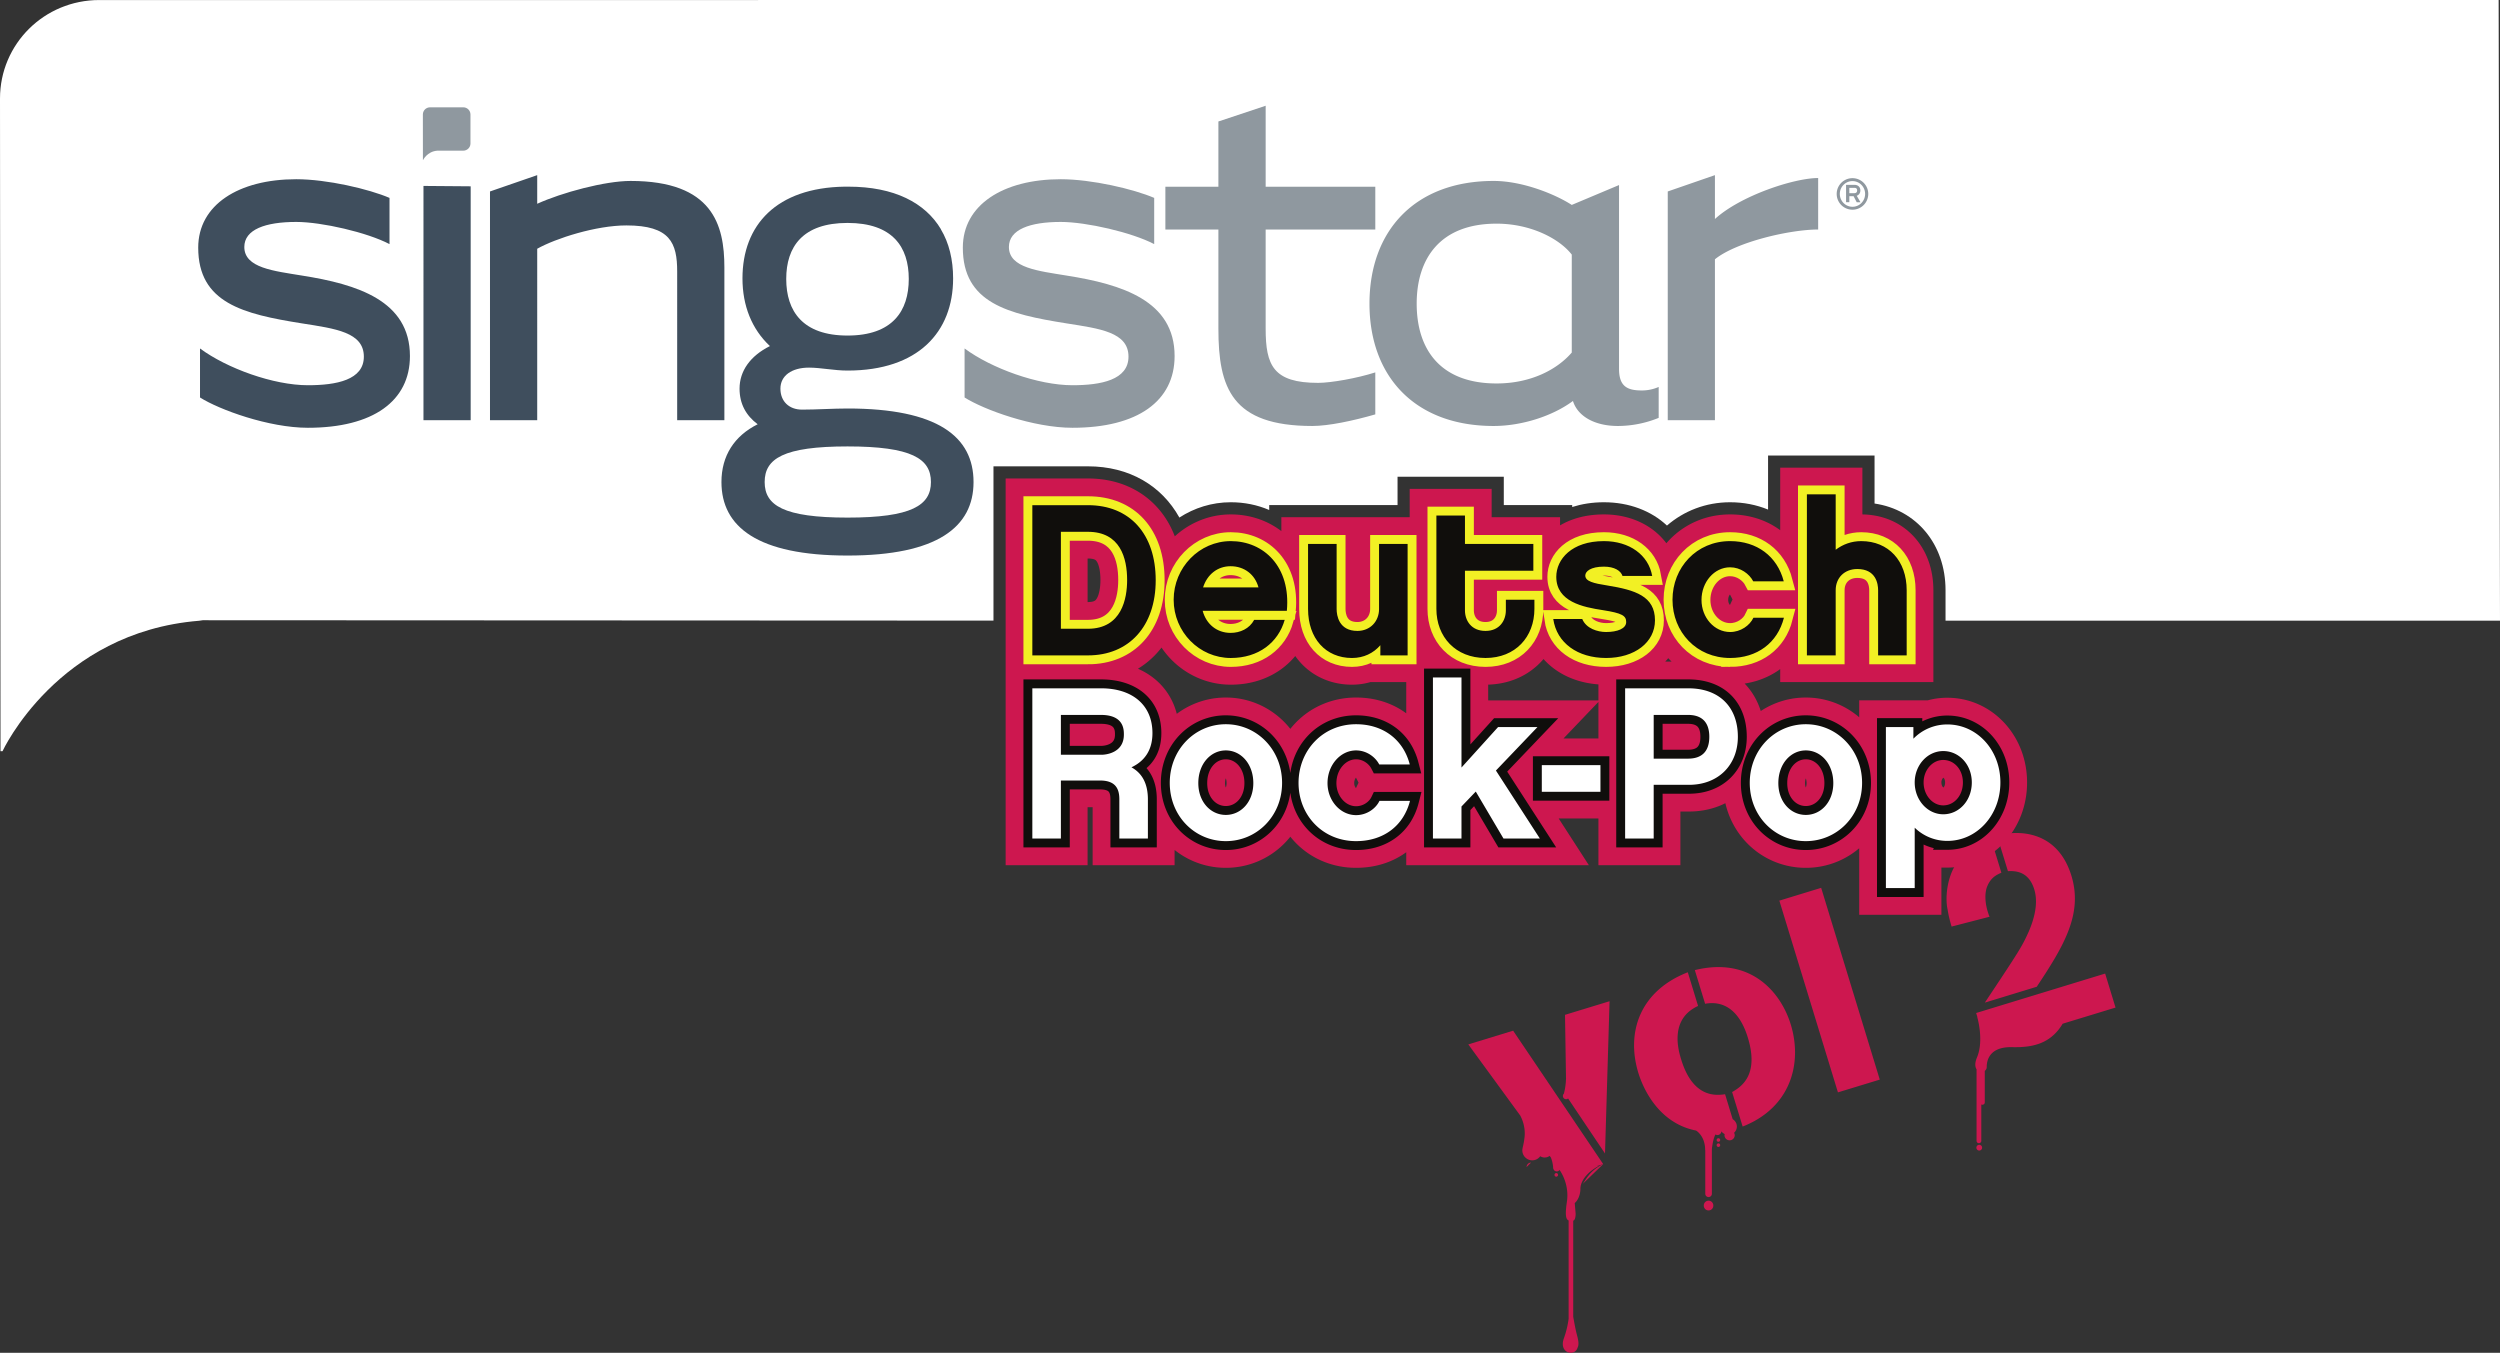 <svg xmlns="http://www.w3.org/2000/svg" width="458.637" height="248.176"><rect width="100%" height="100%" fill="#333333" stroke="none"/><defs><clipPath id="a"><path d="M0 0h458.64v138H0Zm0 0"/></clipPath><clipPath id="b"><path d="M269 189h26v59.18h-26zm0 0"/></clipPath></defs><g clip-path="url(#a)" transform="translate(0 -.004)"><path fill="#fff" d="M458.637 113.871H356.918v-5.586c0-8.473-5.36-14.777-13.023-15.906V83.57h-19.536v9.918c-2.12-.87-4.468-1.343-6.968-1.343-4.47 0-8.496 1.609-11.579 4.277-2.878-2.7-6.933-4.277-11.57-4.277-2.152 0-4.082.324-5.816.87v-.35h-12.547V87.46h-19.492v5.203h-23.543v.902c-2.168-.93-4.547-1.421-7.051-1.421-3.469 0-6.7 1.039-9.43 2.808-3.261-5.867-9.207-9.398-16.773-9.398h-17.332v28.304l-145.063-.07-.68.098C10.5 116 .466 137.812.466 137.812H.094L0 18.082C0 8.074 8.11.012 18.21.012h120.872V.004h319.305l.25 113.867"/></g><path fill="none" stroke="#cd174f" stroke-width="9.796" d="M199.59 97.563h-4.965v17.785h4.965c6.234 0 7.187-5.598 7.187-8.934 0-4.047-1.27-8.851-7.187-8.851zm0 22.671h-10.203V92.676h10.203c7.664 0 12.43 5.281 12.43 13.777 0 8.418-4.887 13.781-12.43 13.781zm31.285-12.468c-.637-2.383-2.617-3.891-5.121-3.891-2.383 0-4.29 1.508-5.043 3.89zm-10.242 4.289c.676 2.5 2.66 4.05 5.12 4.05 1.747 0 3.454-.757 4.329-2.386h5.602c-1.196 4.172-4.809 6.992-9.891 6.992-5.754 0-10.48-4.766-10.48-10.684 0-5.914 4.726-10.757 10.48-10.757 6.035 0 11.039 4.683 10.285 12.785zm37.601 8.179h-5.004v-1.867c-1.27 1.469-3.058 2.344-5.203 2.344-4.843 0-8.058-3.613-8.058-8.977V99.785h5.242v11.95c0 1.152.394 4.011 3.812 4.011 2.34 0 3.97-1.746 3.97-4.012V99.785h5.241zm23.262-8.539c0 5.16-3.492 9.016-8.973 9.016-5.476 0-9.011-3.856-9.011-9.016V94.582h5.242v5.203H281.3v4.922h-12.547v7.266c0 1.867 1.152 3.773 3.77 3.773 2.581 0 3.734-1.906 3.734-3.773v-1.946h5.238zm13.144 9.015c-5.202 0-9.05-2.741-9.687-7.147h5.32c.715 1.746 2.817 2.382 4.368 2.382 2.101 0 3.691-.636 3.691-1.828 0-1.148-.715-1.629-4.285-2.183-3.652-.555-8.54-1.547-8.54-6.114 0-3.215 2.821-6.55 8.735-6.55 4.688 0 8.18 2.543 8.86 6.39h-5.446c-.312-.953-1.469-1.707-3.414-1.707-2.422 0-3.414.871-3.414 1.629 0 1.07 1.508 1.43 4.05 1.828 5.083.828 8.735 1.942 8.735 6.39 0 4.052-3.73 6.91-8.972 6.91zm22.75 0c-6.156 0-10.562-4.765-10.562-10.683 0-5.914 4.406-10.757 10.563-10.757 4.921 0 8.656 2.777 9.847 7.382h-5.597c-.715-1.386-2.344-2.578-4.25-2.578-2.899 0-5.243 2.7-5.243 5.992 0 3.22 2.344 5.88 5.243 5.88 1.945 0 3.613-1.192 4.285-2.622h5.597c-1.187 4.645-4.918 7.387-9.882 7.387zm32.4-.476h-5.24v-11.953c0-1.191-.398-3.89-3.816-3.89-2.34 0-3.968 1.586-3.968 3.89v11.953h-5.282V90.691h5.282v10.164c1.312-.992 2.898-1.585 4.683-1.585 5.004 0 8.34 3.613 8.34 9.011zm-147.696 18.231c.672 0 4.086-.281 4.086-3.695 0-.915 0-3.614-4.207-3.614h-7.348v7.309zm8.492 15.363h-5.238v-7.226c0-2.34-1.114-3.414-3.575-3.414h-7.148v10.64h-5.238v-27.555h12.586c5.757 0 9.449 3.059 9.449 8.22 0 3.14-1.469 5.16-3.852 6.273 1.946 1.07 3.016 2.976 3.016 5.879zm19.34-10.164c0-3.531-2.27-5.996-5.043-5.996-2.781 0-5.047 2.465-5.047 5.996 0 3.457 2.266 5.836 5.047 5.836 2.773 0 5.043-2.379 5.043-5.836zm5.277-.039c0 6.113-4.644 10.684-10.32 10.684-5.68 0-10.285-4.57-10.285-10.684 0-6.117 4.605-10.762 10.285-10.762 5.676 0 10.32 4.645 10.32 10.762zm13.578 10.684c-6.152 0-10.558-4.77-10.558-10.684 0-5.918 4.406-10.762 10.558-10.762 4.926 0 8.66 2.782 9.848 7.387h-5.598c-.715-1.39-2.34-2.582-4.25-2.582-2.894 0-5.242 2.7-5.242 5.996 0 3.215 2.348 5.875 5.242 5.875 1.95 0 3.614-1.191 4.29-2.617h5.6c-1.19 4.64-4.925 7.387-9.89 7.387zm19.336-6.356v5.875h-5.238V124.29h5.238v16.516l6.711-7.422h7.227l-7.621 7.976 8.058 12.47h-6.672l-5.082-8.614zm14.735-7.586h10.757v4.887h-10.757zm20.527-9.211v8.02h6.308c2.426 0 3.895-1.227 3.895-4.008 0-2.781-1.469-4.012-3.895-4.012zm6.469 12.824h-6.47v9.848h-5.241v-27.555h11.593c5.754 0 9.09 3.497 9.09 8.895 0 5.121-3.535 8.812-8.972 8.812zm26.48-.316c0-3.531-2.262-5.996-5.043-5.996-2.777 0-5.039 2.465-5.039 5.996 0 3.457 2.262 5.836 5.04 5.836 2.78 0 5.042-2.379 5.042-5.836zm5.281-.039c0 6.113-4.644 10.684-10.324 10.684-5.676 0-10.281-4.57-10.281-10.684 0-6.117 4.605-10.762 10.281-10.762 5.68 0 10.324 4.645 10.324 10.762zm14.891-5.84c-2.898 0-5.238 2.582-5.238 5.762 0 3.21 2.34 5.836 5.238 5.836 2.898 0 5.238-2.504 5.238-5.836 0-3.297-2.34-5.762-5.238-5.762zm.758 16.48a8.525 8.525 0 0 1-5.996-2.421v11.078h-5.285v-29.54h5.043v2.141a8.634 8.634 0 0 1 6.238-2.62c5.355 0 9.722 4.605 9.722 10.644 0 6.074-4.367 10.719-9.722 10.719zm0 0"/><path fill="#cd174f" d="M281.063 144.32h-3.536v-4.375h3.535v4.375"/><path fill="none" stroke="#f2f024" stroke-width="3.265" d="M199.59 97.563h-4.965v17.785h4.965c6.234 0 7.187-5.598 7.187-8.934 0-4.047-1.27-8.851-7.187-8.851zm0 22.671h-10.203V92.676h10.203c7.664 0 12.43 5.281 12.43 13.777 0 8.418-4.887 13.781-12.43 13.781zm31.285-12.468c-.637-2.383-2.617-3.891-5.121-3.891-2.383 0-4.29 1.508-5.043 3.89zm-10.242 4.289c.676 2.5 2.66 4.05 5.12 4.05 1.747 0 3.454-.757 4.329-2.386h5.602c-1.196 4.172-4.809 6.992-9.891 6.992-5.754 0-10.48-4.766-10.48-10.684 0-5.914 4.726-10.757 10.48-10.757 6.035 0 11.039 4.683 10.285 12.785zm37.601 8.179h-5.004v-1.867c-1.27 1.469-3.058 2.344-5.203 2.344-4.843 0-8.058-3.613-8.058-8.977V99.785h5.242v11.95c0 1.152.394 4.011 3.812 4.011 2.34 0 3.97-1.746 3.97-4.012V99.785h5.241zm23.262-8.539c0 5.16-3.492 9.016-8.973 9.016-5.476 0-9.011-3.856-9.011-9.016V94.582h5.242v5.203H281.3v4.922h-12.547v7.266c0 1.867 1.152 3.773 3.77 3.773 2.581 0 3.734-1.906 3.734-3.773v-1.946h5.238zm13.144 9.015c-5.202 0-9.05-2.741-9.687-7.147h5.32c.715 1.746 2.817 2.382 4.368 2.382 2.101 0 3.691-.636 3.691-1.828 0-1.148-.715-1.629-4.285-2.183-3.652-.555-8.54-1.547-8.54-6.114 0-3.215 2.821-6.55 8.735-6.55 4.688 0 8.18 2.543 8.86 6.39h-5.446c-.312-.953-1.469-1.707-3.414-1.707-2.422 0-3.414.871-3.414 1.629 0 1.07 1.508 1.43 4.05 1.828 5.083.828 8.735 1.942 8.735 6.39 0 4.052-3.73 6.91-8.972 6.91zm22.75 0c-6.156 0-10.562-4.765-10.562-10.683 0-5.914 4.406-10.757 10.563-10.757 4.921 0 8.656 2.777 9.847 7.382h-5.597c-.715-1.386-2.344-2.578-4.25-2.578-2.899 0-5.243 2.7-5.243 5.992 0 3.22 2.344 5.88 5.243 5.88 1.945 0 3.613-1.192 4.285-2.622h5.597c-1.187 4.645-4.918 7.387-9.882 7.387zm32.4-.476h-5.24v-11.953c0-1.191-.398-3.89-3.816-3.89-2.34 0-3.968 1.586-3.968 3.89v11.953h-5.282V90.691h5.282v10.164c1.312-.992 2.898-1.585 4.683-1.585 5.004 0 8.34 3.613 8.34 9.011zm0 0"/><path fill="none" stroke="#100e0c" stroke-width="3.265" d="M202.094 138.465c.672 0 4.086-.281 4.086-3.695 0-.915 0-3.614-4.207-3.614h-7.348v7.309zm8.492 15.363h-5.238v-7.226c0-2.34-1.114-3.414-3.575-3.414h-7.148v10.64h-5.238v-27.555h12.586c5.757 0 9.449 3.059 9.449 8.22 0 3.14-1.469 5.16-3.852 6.273 1.946 1.07 3.016 2.976 3.016 5.879zm19.34-10.164c0-3.531-2.27-5.996-5.043-5.996-2.781 0-5.047 2.465-5.047 5.996 0 3.457 2.266 5.836 5.047 5.836 2.773 0 5.043-2.379 5.043-5.836zm5.277-.039c0 6.113-4.644 10.684-10.32 10.684-5.68 0-10.285-4.57-10.285-10.684 0-6.117 4.605-10.762 10.285-10.762 5.676 0 10.32 4.645 10.32 10.762zm13.578 10.684c-6.152 0-10.558-4.77-10.558-10.684 0-5.918 4.406-10.762 10.558-10.762 4.926 0 8.66 2.782 9.848 7.387h-5.598c-.715-1.39-2.34-2.582-4.25-2.582-2.894 0-5.242 2.7-5.242 5.996 0 3.215 2.348 5.875 5.242 5.875 1.95 0 3.614-1.191 4.29-2.617h5.6c-1.19 4.64-4.925 7.387-9.89 7.387zm19.336-6.356v5.875h-5.238V124.29h5.238v16.516l6.711-7.422h7.227l-7.621 7.976 8.058 12.47h-6.672l-5.082-8.614zm14.735-7.586h10.757v4.887h-10.757zm20.527-9.211v8.02h6.308c2.426 0 3.895-1.227 3.895-4.008 0-2.781-1.469-4.012-3.895-4.012zm6.469 12.824h-6.47v9.848h-5.241v-27.555h11.593c5.754 0 9.09 3.497 9.09 8.895 0 5.121-3.535 8.812-8.972 8.812zm26.48-.316c0-3.531-2.262-5.996-5.043-5.996-2.777 0-5.039 2.465-5.039 5.996 0 3.457 2.262 5.836 5.04 5.836 2.78 0 5.042-2.379 5.042-5.836zm5.281-.039c0 6.113-4.644 10.684-10.324 10.684-5.676 0-10.281-4.57-10.281-10.684 0-6.117 4.605-10.762 10.281-10.762 5.68 0 10.324 4.645 10.324 10.762zm14.891-5.84c-2.898 0-5.238 2.582-5.238 5.762 0 3.21 2.34 5.836 5.238 5.836 2.898 0 5.238-2.504 5.238-5.836 0-3.297-2.34-5.762-5.238-5.762zm.758 16.48a8.525 8.525 0 0 1-5.996-2.421v11.078h-5.285v-29.54h5.043v2.141a8.634 8.634 0 0 1 6.238-2.62c5.355 0 9.722 4.605 9.722 10.644 0 6.074-4.367 10.719-9.722 10.719zm0 0"/><path fill="#100e0c" d="M199.59 97.563h-4.965v17.785h4.965c6.234 0 7.187-5.598 7.187-8.934 0-4.047-1.27-8.851-7.187-8.851zm0 22.671h-10.203V92.676h10.203c7.664 0 12.43 5.281 12.43 13.777 0 8.418-4.887 13.781-12.43 13.781m31.285-12.468c-.637-2.383-2.617-3.891-5.121-3.891-2.383 0-4.29 1.508-5.043 3.89zm-10.242 4.289c.676 2.5 2.66 4.05 5.12 4.05 1.747 0 3.454-.757 4.329-2.386h5.602c-1.196 4.172-4.809 6.992-9.891 6.992-5.754 0-10.48-4.766-10.48-10.684 0-5.914 4.726-10.757 10.48-10.757 6.035 0 11.039 4.683 10.285 12.785h-15.445m37.601 8.179h-5.004v-1.867c-1.27 1.469-3.058 2.344-5.203 2.344-4.843 0-8.058-3.613-8.058-8.977V99.785h5.242v11.95c0 1.152.394 4.011 3.812 4.011 2.34 0 3.97-1.746 3.97-4.012V99.785h5.241v20.45m23.262-8.54c0 5.16-3.492 9.016-8.973 9.016-5.476 0-9.011-3.856-9.011-9.016V94.582h5.242v5.203H281.3v4.922h-12.547v7.266c0 1.867 1.152 3.773 3.77 3.773 2.581 0 3.734-1.906 3.734-3.773v-1.946h5.238v1.668m13.145 9.015c-5.202 0-9.05-2.741-9.687-7.147h5.32c.715 1.746 2.817 2.382 4.368 2.382 2.101 0 3.691-.636 3.691-1.828 0-1.148-.715-1.629-4.285-2.183-3.652-.555-8.54-1.547-8.54-6.114 0-3.215 2.821-6.55 8.735-6.55 4.688 0 8.18 2.543 8.86 6.39h-5.446c-.312-.953-1.469-1.707-3.414-1.707-2.422 0-3.414.871-3.414 1.629 0 1.07 1.508 1.43 4.05 1.828 5.083.828 8.735 1.942 8.735 6.39 0 4.052-3.73 6.91-8.972 6.91m22.749 0c-6.156 0-10.562-4.765-10.562-10.683 0-5.914 4.406-10.757 10.563-10.757 4.921 0 8.656 2.777 9.847 7.382h-5.597c-.715-1.386-2.344-2.578-4.25-2.578-2.899 0-5.243 2.7-5.243 5.992 0 3.22 2.344 5.88 5.243 5.88 1.945 0 3.613-1.192 4.285-2.622h5.597c-1.187 4.645-4.918 7.387-9.882 7.387m32.399-.477h-5.24v-11.953c0-1.191-.398-3.89-3.816-3.89-2.34 0-3.968 1.586-3.968 3.89v11.953h-5.282V90.691h5.282v10.164c1.312-.992 2.898-1.585 4.683-1.585 5.004 0 8.34 3.613 8.34 9.011v11.953"/><path fill="#fff" d="M202.094 138.465c.672 0 4.086-.281 4.086-3.695 0-.915 0-3.614-4.207-3.614h-7.348v7.309zm8.492 15.363h-5.238v-7.226c0-2.34-1.114-3.414-3.575-3.414h-7.148v10.64h-5.238v-27.555h12.586c5.757 0 9.449 3.059 9.449 8.22 0 3.14-1.469 5.16-3.852 6.273 1.946 1.07 3.016 2.976 3.016 5.879v7.183m19.34-10.164c0-3.531-2.27-5.996-5.043-5.996-2.781 0-5.047 2.465-5.047 5.996 0 3.457 2.266 5.836 5.047 5.836 2.773 0 5.043-2.379 5.043-5.836zm5.277-.039c0 6.113-4.644 10.684-10.32 10.684-5.68 0-10.285-4.57-10.285-10.684 0-6.117 4.605-10.762 10.285-10.762 5.676 0 10.32 4.645 10.32 10.762m13.578 10.684c-6.152 0-10.558-4.77-10.558-10.684 0-5.918 4.406-10.762 10.558-10.762 4.926 0 8.66 2.782 9.848 7.387h-5.598c-.715-1.39-2.34-2.582-4.25-2.582-2.894 0-5.242 2.7-5.242 5.996 0 3.215 2.348 5.875 5.242 5.875 1.95 0 3.614-1.191 4.29-2.617h5.6c-1.19 4.64-4.925 7.387-9.89 7.387m19.336-6.356v5.875h-5.238V124.29h5.238v16.516l6.711-7.422h7.227l-7.621 7.976 8.058 12.47h-6.672l-5.082-8.614-2.62 2.738m14.734-7.587h10.757v4.887h-10.757v-4.887m20.527-9.211v8.02h6.308c2.426 0 3.895-1.227 3.895-4.008 0-2.781-1.469-4.012-3.895-4.012zm6.469 12.824h-6.47v9.848h-5.241v-27.555h11.593c5.754 0 9.09 3.497 9.09 8.895 0 5.121-3.535 8.812-8.972 8.812m26.48-.316c0-3.531-2.262-5.996-5.043-5.996-2.777 0-5.039 2.465-5.039 5.996 0 3.457 2.262 5.836 5.04 5.836 2.78 0 5.042-2.379 5.042-5.836zm5.281-.039c0 6.113-4.644 10.684-10.324 10.684-5.676 0-10.281-4.57-10.281-10.684 0-6.117 4.605-10.762 10.281-10.762 5.68 0 10.324 4.645 10.324 10.762m14.891-5.84c-2.898 0-5.238 2.582-5.238 5.762 0 3.21 2.34 5.836 5.238 5.836 2.898 0 5.238-2.504 5.238-5.836 0-3.297-2.34-5.762-5.238-5.762zm.758 16.48a8.525 8.525 0 0 1-5.996-2.421v11.078h-5.285v-29.54h5.043v2.141a8.634 8.634 0 0 1 6.238-2.62c5.355 0 9.722 4.605 9.722 10.644 0 6.074-4.367 10.719-9.722 10.719"/><path fill="#8f989f" d="M85 19.688h-6.102c-.734 0-1.32.585-1.32 1.312l.008 8.371h.023s.73-1.578 2.606-1.726l.047-.004H85c.71 0 1.309-.59 1.309-1.305V21c0-.727-.598-1.312-1.309-1.312"/><path fill="#3f4e5d" d="M36.691 63.926c4.918 3.648 13.477 6.746 19.79 6.746 5.246 0 10.269-.969 10.269-5.242 0-4.493-5.246-5.137-11.34-6.102-10.8-1.715-19.047-3.742-19.047-13.902 0-7.832 7.387-12.547 17.98-12.547 5.673 0 13.372 1.812 17.114 3.426v8.476c-4.066-2.133-12.41-4.066-17.113-4.066-5.672 0-9.524 1.39-9.524 4.597 0 3.856 5.453 4.395 10.59 5.243 10.164 1.605 19.793 4.61 19.793 14.765 0 8.239-6.742 13.157-18.723 13.157-7.164 0-16.261-3.32-19.789-5.559v-8.992M86.348 34.18v42.91h-8.66V34.11l8.66.07m28.566 7.175c-5.55 0-12.934 2.36-16.36 4.278V77.09h-8.663V35.125l8.664-2.996v5.254c4.5-2.047 12.414-4.188 17.117-4.188 15.082 0 17.219 8.051 17.219 15.871V77.09h-8.66V49.809c0-5.246-1.282-8.454-9.317-8.454"/><path fill="#8f989f" d="M176.957 63.926c4.918 3.648 13.473 6.746 19.79 6.746 5.233 0 10.28-.969 10.28-5.242 0-4.493-5.257-5.137-11.351-6.102-10.805-1.715-19.04-3.742-19.04-13.902 0-7.832 7.376-12.547 17.97-12.547 5.675 0 13.39 1.812 17.136 3.426v8.476c-4.066-2.133-12.433-4.066-17.137-4.066-5.671 0-9.515 1.39-9.515 4.597 0 3.856 5.45 4.395 10.586 5.243 10.172 1.605 19.812 4.61 19.812 14.765 0 8.239-6.75 13.157-18.742 13.157-7.168 0-16.266-3.32-19.789-5.559v-8.992m55.234-21.821v18.188c0 6.738 1.395 9.945 9.63 9.945 2.347 0 7.163-.851 10.484-1.922v7.704c-4.063 1.171-8.559 2.128-11.555 2.128-14.762 0-17.23-6.949-17.23-17.855V42.105h-9.727v-7.843h9.727V22.285l8.671-2.887v14.864h20.114v7.843H232.19"/><path fill="#8f989f" d="M274.55 70.348c6.321 0 11.134-2.575 13.798-5.672V46.707c-2.239-2.89-7.477-5.676-13.797-5.676-10.375 0-14.653 6.426-14.653 14.672 0 8.336 4.278 14.645 14.653 14.645zm22.47-36.399v33.723c0 3.21 1.5 3.96 4.167 3.96a7.648 7.648 0 0 0 3.106-.644v5.672a19.938 19.938 0 0 1-7.488 1.488c-4.282 0-7.383-1.804-8.239-4.59-3.746 2.786-9.414 4.59-14.55 4.59-14.442 0-22.778-9.082-22.778-22.445 0-13.379 8.336-22.508 22.778-22.508 5.351 0 11.343 2.465 14.332 4.399l8.672-3.645m17.593-1.82v8.05c4.715-4.304 14.551-7.519 18.938-7.519v9.445c-5.137 0-14.973 2.25-18.938 5.461V77.09h-8.656V35.125l8.656-2.996"/><path fill="#3f4e5d" d="M155.484 94.957c-11.777 0-15.203-2.254-15.203-6.523 0-4.29 3.426-6.536 15.203-6.536 11.77 0 15.301 2.247 15.301 6.536 0 4.27-3.531 6.523-15.3 6.523zm0-54.059c8.246 0 11.235 4.387 11.235 10.278 0 5.886-2.989 10.383-11.235 10.383-8.246 0-11.246-4.496-11.246-10.383 0-5.89 3-10.278 11.246-10.278zm0 34.043c-2.68 0-5.68.207-8.347.207-2.364 0-3.965-1.503-3.965-3.855 0-2.348 2.031-3.852 5.246-3.852 2.137 0 4.602.54 7.066.54 12.95 0 19.371-7.063 19.371-16.91 0-3.423-.75-6.532-2.246-9h.024c-2.899-4.868-8.559-7.829-17-7.829h-.688c-12.484.192-18.734 7.016-18.734 16.828 0 5.028 1.715 9.309 5.035 12.418-3.64 1.82-5.57 4.602-5.57 7.805 0 2.793 1.176 4.926 3.324 6.539-4.285 2.137-6.645 5.777-6.645 10.602 0 8.234 6.645 13.484 23.13 13.484 16.488 0 23.117-5.25 23.117-13.484 0-8.364-6.63-13.493-23.118-13.493"/><path fill="#8f989f" d="M340.203 35.438c.25 0 .496-.13.496-.489 0-.36-.187-.488-.496-.488h-.933v.977h.933zm1.106 1.664h-.688l-.574-1.114h-.777v1.106h-.602V33.91h1.527c.676 0 1.098.406 1.098 1.04 0 .456-.266.823-.664.968zm-1.465-3.88c-1.281 0-2.32 1.055-2.32 2.352 0 1.305 1.039 2.36 2.32 2.36s2.32-1.055 2.32-2.36c0-1.297-1.039-2.351-2.32-2.351zm0 5.25a2.894 2.894 0 1 1 0-5.788 2.898 2.898 0 0 1 2.898 2.89 2.9 2.9 0 0 1-2.898 2.899"/><g clip-path="url(#b)" transform="translate(0 -.004)"><path fill="#cd174f" d="m277.59 189.09-8.223 2.512 9.528 13.054c.289.531 1.007 2.067.789 3.985-.114 1.015-.27 1.566-.356 1.98l-.023.145c-.016.078-.02.148-.024.218a.425.425 0 0 0-.008.067c0 .008.004.011.004.015a1.837 1.837 0 0 0 .383 1.094c.02.031.027.063.055.094l.012-.016a1.8 1.8 0 0 0 1.367.637c.601 0 1.136-.3 1.465-.754.242.145.515.234.812.234.348 0 .664-.113.926-.3l.226.312c.168.438.41 1.203.41 2.031l.036-.015a.637.637 0 0 0 .62.527.624.624 0 0 0 .516-.277c.399.562 1.797 2.804 1.352 5.828-.379 2.547-.164 3.246.313 3.437v18.051a17.08 17.08 0 0 1-.868 3.574c-.988 2.778 2.02 3.414 2.5 1.735.36-.64.086-1.645-.148-2.524-.215-.812-.465-2.191-.637-3.168v-17.625c.153-.039.434-.246.442-1.285l-.168-1.941s.992-.762 1.046-2.586c0 0-.234-2.23 3.348-4.23l-.332.027 1.164-.356-16.527-24.48"/></g><path fill="#cd174f" d="M287.293 197.895c-.05 1.304-.254 2.25-.395 2.746a.593.593 0 0 0 .418 1.016.607.607 0 0 0 .36-.134l6.77 10.09.835-27.933-8.172 2.496.184 11.719m23.633-19.922 1.886 6.175c3.563-.652 6.364 1.383 7.84 6.211 2.133 6.98-1.312 9.07-2.886 9.985l1.933 6.328c8.809-3.453 11.008-11.59 8.828-18.719-1.863-6.078-7.465-12.48-17.601-9.98m15.504-12.746 10.75 35.175 7.675-2.343-10.753-35.18-7.672 2.348m46.773-2.039c.809 2.636-.121 5.648-1.05 7.785-1.204 2.656-1.602 3.32-8.024 12.964l9.52-2.91c5-7.52 8.496-13.379 6.363-20.359-2.469-8.066-9.313-8.535-13.649-7.379l2 6.527c1.188-.039 3.778-.117 4.84 3.372m14.902 21.656-1.906-6.235-23.664 7.235.235.773h-.028s1.254 4.238-.043 7.352c-.445 1.058-.37 1.773-.09 2.199v13.102a.436.436 0 1 0 .871 0v-6.653a.438.438 0 0 0 .204.055.435.435 0 0 0 .433-.434v-5.781a.855.855 0 0 0 .356-.719c0-1.515.773-3.718 4.625-3.633 3.53.082 7.023-.468 9.308-4.3l9.7-2.961m-102.598 30.363a.328.328 0 0 0-.328.328c0 .184.144.332.328.332.18 0 .324-.148.324-.332a.327.327 0 0 0-.324-.328m29.746-6.394a.324.324 0 0 0-.328.324c0 .183.144.328.328.328.18 0 .324-.145.324-.328a.323.323 0 0 0-.324-.325m0 .946a.325.325 0 0 0-.328.328c0 .18.144.324.328.324.18 0 .324-.144.324-.324a.324.324 0 0 0-.324-.328m-1.809 10.512a.874.874 0 0 0-.875.875.874.874 0 1 0 1.746 0 .873.873 0 0 0-.87-.875m49.659-10.247a.524.524 0 1 0-.006 1.05.524.524 0 0 0 .006-1.05"/><path fill="#cd174f" d="M318.637 206.664c0-.574-.313-1.07-.77-1.344l-1.394-4.578c-1.676.238-5.887.707-8.051-6.37-.473-1.548-2.254-7.376 3.098-9.825l-1.887-6.18c-8.906 3.48-11.309 11.14-9.07 18.461.675 2.219 3.367 9.168 10.605 10.582.523.36 1.652 1.38 1.652 3.613h.02v8.012a.606.606 0 0 0 1.21 0v-8.21c.052-.5.216-1.876.66-2.704a.71.71 0 0 0 .364.11.73.73 0 0 0 .723-.684h.004c.152.219.36.39.601.508-.011.07-.039.133-.039.203 0 .52.422.941.946.941a.944.944 0 0 0 .937-.941.923.923 0 0 0-.125-.442 1.56 1.56 0 0 0 .516-1.152m-37.762 6.621a.819.819 0 0 0-.816.817m10.301 3.089c.527-.687 1.312-2.488 3.757-3.625m70.543-46.316c-.457-1.496-.61-3.246-.133-4.54.668-1.73 1.77-2.226 2.637-2.605l-1.98-6.472c-2.563 1.058-7.051 3.133-7.954 9.457-.164 1.246-.195 2.562.07 3.793a21.87 21.87 0 0 0 .735 3.101l6.961-1.804c-.168-.383-.242-.633-.336-.93"/></svg>
